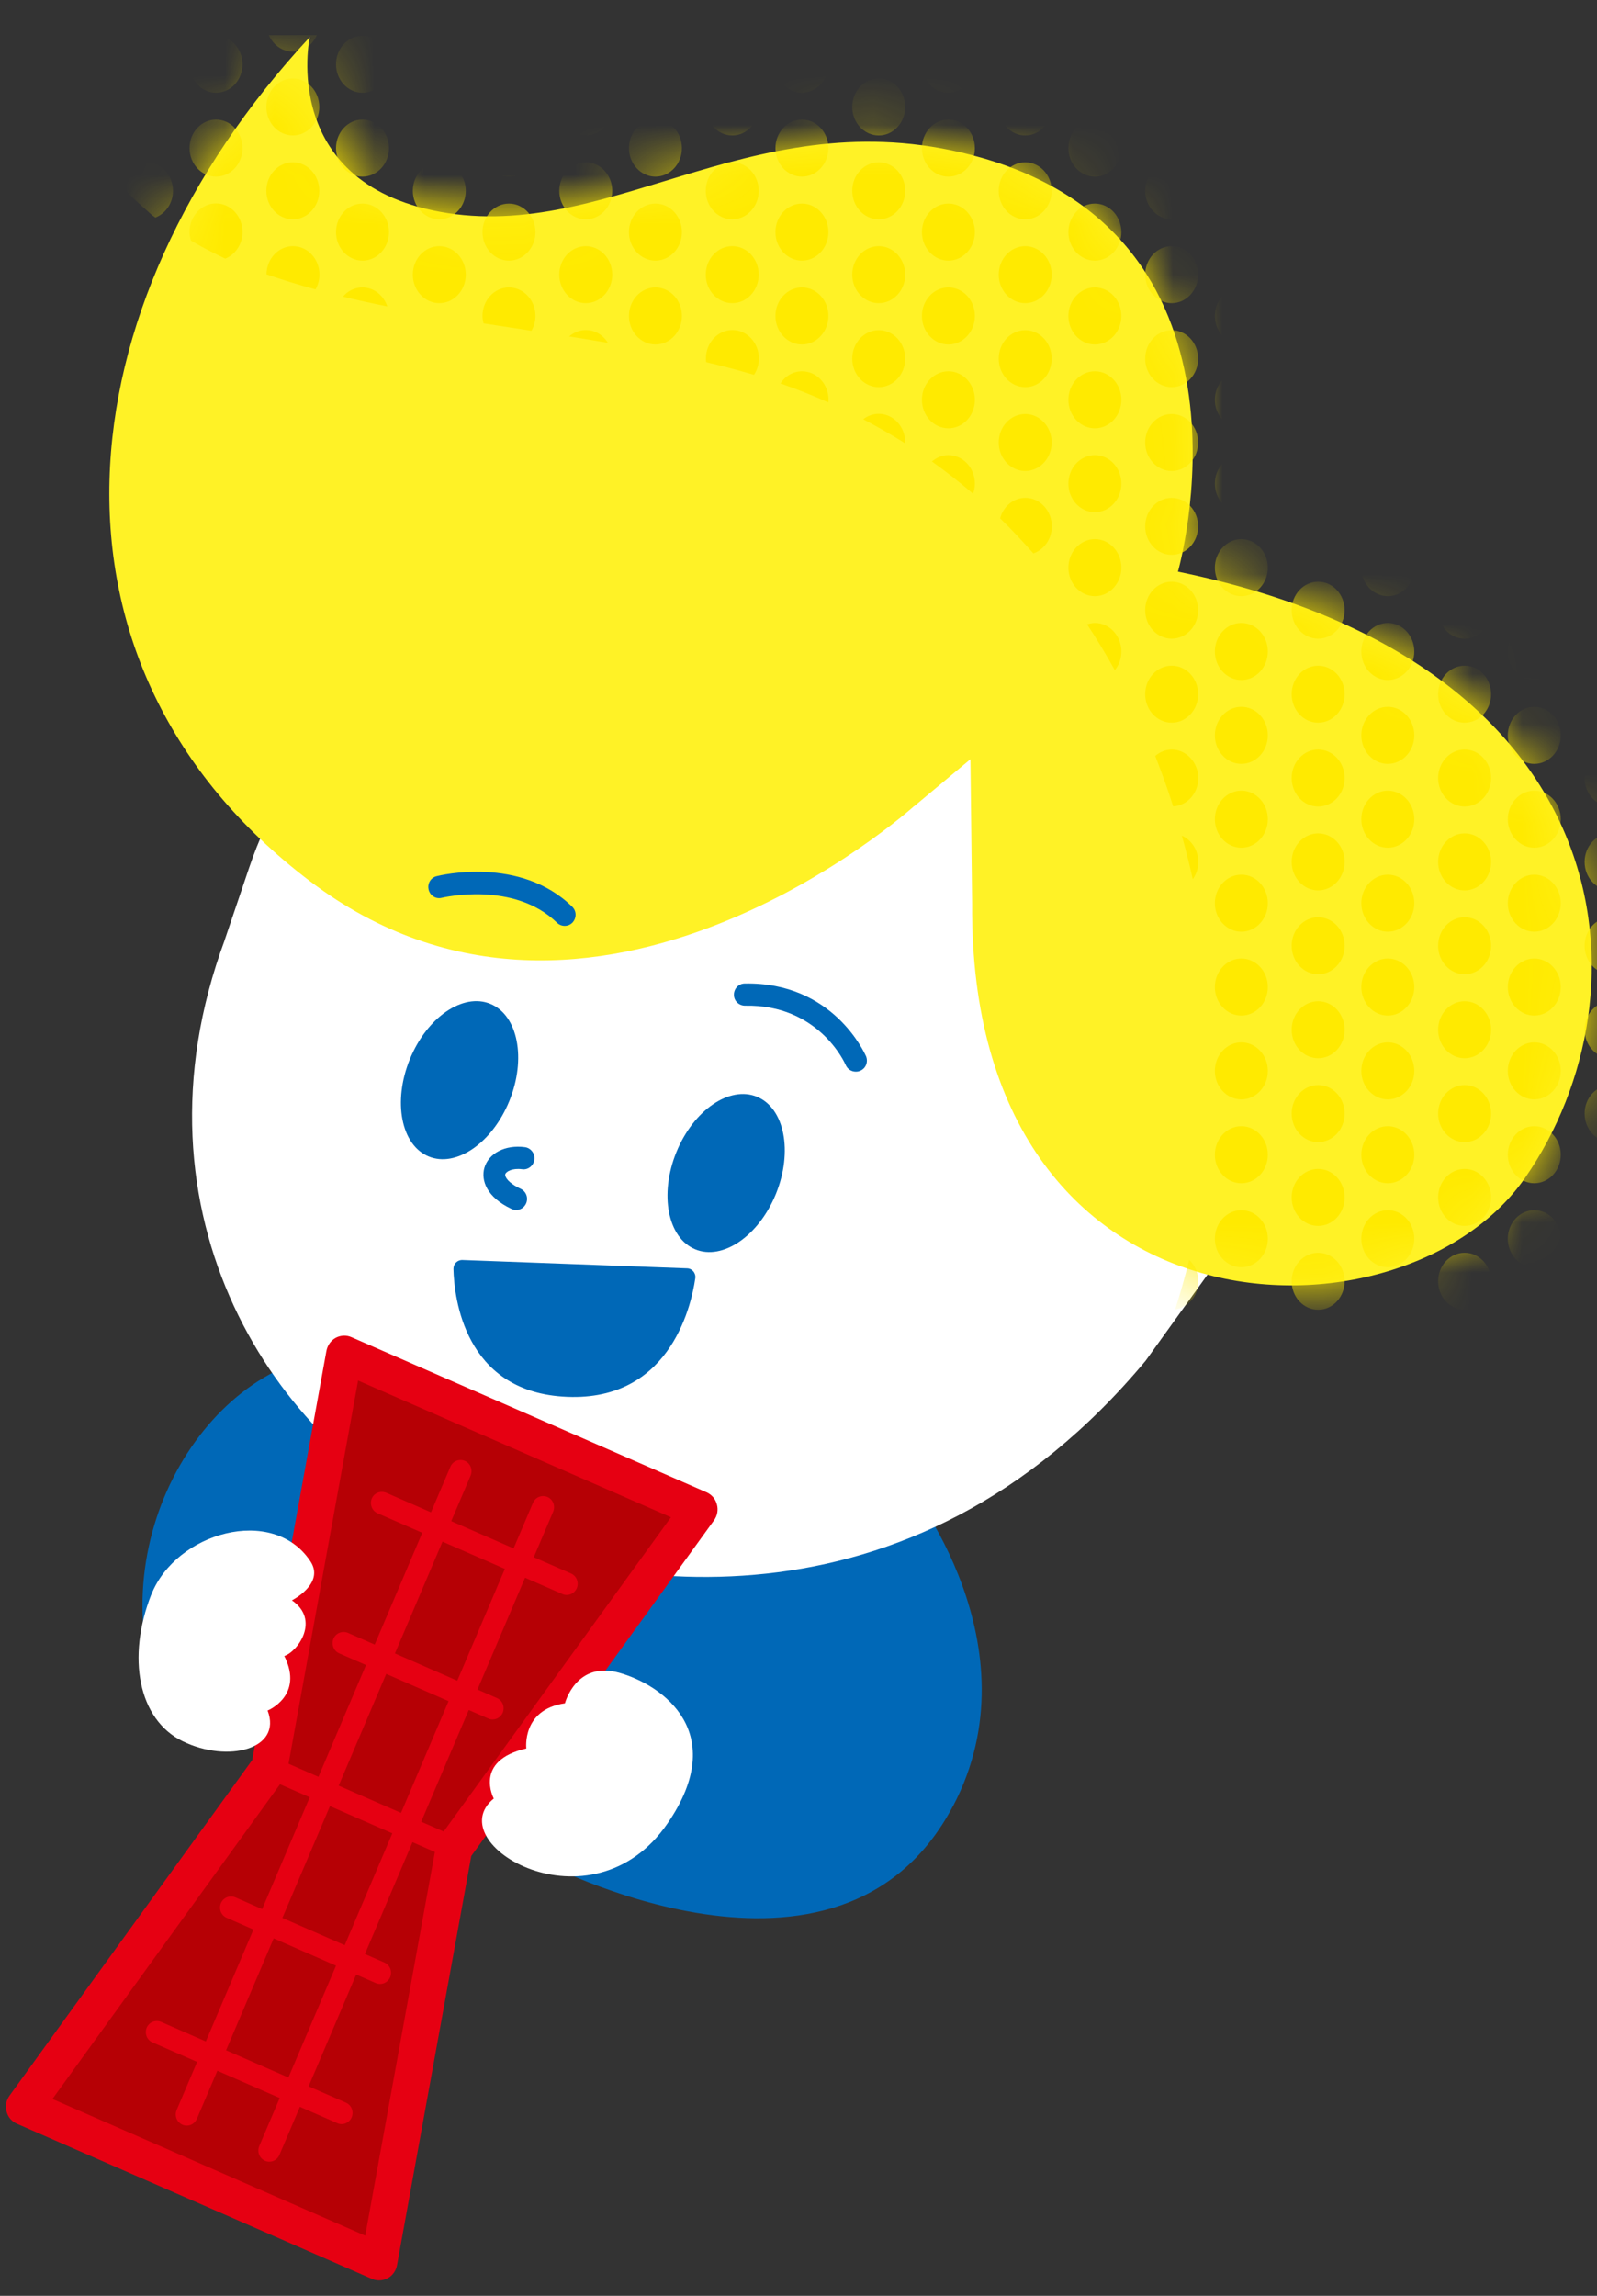 <svg width="32" height="46" viewBox="0 0 32 46" fill="none" xmlns="http://www.w3.org/2000/svg">
<rect x="0" y="0" width="32" height="46" fill="#333333" stroke="none"/>
<g clip-path="url(#clip0_89_11380)">
<path d="M2.936 33.112C2.936 33.112 5.383 32.373 5.395 32.287C5.401 32.253 7.745 27.185 7.745 27.185C4.959 26.54 2.357 29.804 2.936 33.109V33.112Z" fill="#0068B7"/>
<path d="M19.095 36.188C16.821 40.495 10.832 37.284 10.832 37.284L11.271 33.235L13.716 28.973L18.19 29.752C18.19 29.752 20.796 32.963 19.095 36.191V36.188Z" fill="#0068B7"/>
<path d="M4.505 18.829C2.454 24.369 5.563 28.964 8.915 30.474C12.091 31.904 18.235 32.929 22.957 27.262L24.535 25.067C26.306 20.83 24.313 15.944 20.107 14.212L15.755 12.417C11.427 10.636 6.508 12.902 4.993 17.383L4.505 18.826V18.829Z" fill="white"/>
<path d="M18.318 16.151C18.318 16.151 11.875 21.96 6.206 17.652C0.534 13.344 1.18 6.164 6.206 0.744C6.206 0.744 5.563 3.746 8.976 4.271C12.39 4.793 15.258 1.899 19.671 3.162C25.501 4.83 23.603 11.454 23.603 11.454C32.557 13.282 33.139 19.875 30.561 23.597C28.116 27.127 19.415 26.991 19.479 18.112L19.445 15.212L18.318 16.154V16.151Z" fill="#FFF226"/>
<mask id="mask0_89_11380" style="mask-type:luminance" maskUnits="userSpaceOnUse" x="2" y="0" width="30" height="26">
<path d="M18.318 16.151C18.318 16.151 11.875 21.96 6.206 17.652C0.534 13.344 1.18 6.164 6.206 0.744C6.206 0.744 5.563 3.746 8.976 4.271C12.39 4.793 15.258 1.899 19.671 3.162C25.501 4.83 23.603 11.454 23.603 11.454C32.557 13.282 33.139 19.875 30.561 23.597C28.116 27.127 19.415 26.991 19.479 18.112L19.445 15.212L18.318 16.154V16.151Z" fill="white"/>
</mask>
<g mask="url(#mask0_89_11380)">
<path d="M2.664 3.965C2.777 4.073 2.893 4.175 3.009 4.277C3.027 4.292 3.042 4.308 3.058 4.32C3.076 4.332 3.094 4.345 3.112 4.36C3.317 4.28 3.466 4.073 3.466 3.823C3.466 3.508 3.228 3.252 2.936 3.252C2.68 3.252 2.463 3.449 2.414 3.709C2.497 3.795 2.579 3.882 2.664 3.965Z" fill="#FFEA00"/>
<path d="M2.933 2.714C3.225 2.714 3.463 2.458 3.463 2.143C3.463 1.827 3.225 1.572 2.933 1.572C2.64 1.572 2.402 1.827 2.402 2.143C2.402 2.458 2.64 2.714 2.933 2.714Z" fill="#FFEA00"/>
<path d="M2.933 1.034C3.225 1.034 3.463 0.778 3.463 0.463C3.463 0.147 3.225 -0.108 2.933 -0.108C2.64 -0.108 2.402 0.147 2.402 0.463C2.402 0.778 2.64 1.034 2.933 1.034Z" fill="#FFEA00"/>
<path d="M4.024 4.935C4.179 5.018 4.338 5.098 4.499 5.176C4.502 5.176 4.508 5.179 4.514 5.182C4.715 5.101 4.859 4.894 4.859 4.647C4.859 4.332 4.621 4.076 4.328 4.076C4.036 4.076 3.798 4.332 3.798 4.647C3.798 4.706 3.81 4.765 3.826 4.82C3.893 4.861 3.96 4.898 4.027 4.935H4.024Z" fill="#FFEA00"/>
<path d="M4.328 3.539C4.621 3.539 4.859 3.283 4.859 2.967C4.859 2.652 4.621 2.396 4.328 2.396C4.036 2.396 3.798 2.652 3.798 2.967C3.798 3.283 4.036 3.539 4.328 3.539Z" fill="#FFEA00"/>
<path d="M4.328 1.859C4.621 1.859 4.859 1.603 4.859 1.287C4.859 0.972 4.621 0.716 4.328 0.716C4.036 0.716 3.798 0.972 3.798 1.287C3.798 1.603 4.036 1.859 4.328 1.859Z" fill="#FFEA00"/>
<path d="M6.322 5.799C6.37 5.713 6.401 5.611 6.401 5.503C6.401 5.188 6.163 4.932 5.871 4.932C5.578 4.932 5.343 5.185 5.34 5.497C5.666 5.608 5.993 5.71 6.325 5.799H6.322Z" fill="#FFEA00"/>
<path d="M5.868 4.394C6.16 4.394 6.398 4.138 6.398 3.823C6.398 3.507 6.16 3.252 5.868 3.252C5.575 3.252 5.337 3.507 5.337 3.823C5.337 4.138 5.575 4.394 5.868 4.394Z" fill="#FFEA00"/>
<path d="M5.868 2.714C6.16 2.714 6.398 2.458 6.398 2.143C6.398 1.827 6.16 1.572 5.868 1.572C5.575 1.572 5.337 1.827 5.337 2.143C5.337 2.458 5.575 2.714 5.868 2.714Z" fill="#FFEA00"/>
<path d="M5.868 1.034C6.16 1.034 6.398 0.778 6.398 0.463C6.398 0.147 6.16 -0.108 5.868 -0.108C5.575 -0.108 5.337 0.147 5.337 0.463C5.337 0.778 5.575 1.034 5.868 1.034Z" fill="#FFEA00"/>
<path d="M7.76 6.139C7.687 5.917 7.492 5.759 7.26 5.759C7.105 5.759 6.968 5.83 6.873 5.944C7.169 6.015 7.465 6.08 7.76 6.139Z" fill="#FFEA00"/>
<path d="M7.263 5.222C7.556 5.222 7.794 4.966 7.794 4.65C7.794 4.335 7.556 4.079 7.263 4.079C6.971 4.079 6.733 4.335 6.733 4.65C6.733 4.966 6.971 5.222 7.263 5.222Z" fill="#FFEA00"/>
<path d="M7.263 3.539C7.556 3.539 7.794 3.283 7.794 2.967C7.794 2.652 7.556 2.396 7.263 2.396C6.971 2.396 6.733 2.652 6.733 2.967C6.733 3.283 6.971 3.539 7.263 3.539Z" fill="#FFEA00"/>
<path d="M7.263 1.859C7.556 1.859 7.794 1.603 7.794 1.287C7.794 0.972 7.556 0.716 7.263 0.716C6.971 0.716 6.733 0.972 6.733 1.287C6.733 1.603 6.971 1.859 7.263 1.859Z" fill="#FFEA00"/>
<path d="M8.803 6.074C9.095 6.074 9.333 5.818 9.333 5.503C9.333 5.187 9.095 4.932 8.803 4.932C8.51 4.932 8.272 5.187 8.272 5.503C8.272 5.818 8.51 6.074 8.803 6.074Z" fill="#FFEA00"/>
<path d="M8.803 4.394C9.095 4.394 9.333 4.138 9.333 3.823C9.333 3.507 9.095 3.252 8.803 3.252C8.51 3.252 8.272 3.507 8.272 3.823C8.272 4.138 8.51 4.394 8.803 4.394Z" fill="#FFEA00"/>
<path d="M8.803 2.714C9.095 2.714 9.333 2.458 9.333 2.143C9.333 1.827 9.095 1.572 8.803 1.572C8.51 1.572 8.272 1.827 8.272 2.143C8.272 2.458 8.51 2.714 8.803 2.714Z" fill="#FFEA00"/>
<path d="M8.803 1.034C9.095 1.034 9.333 0.778 9.333 0.463C9.333 0.147 9.095 -0.108 8.803 -0.108C8.51 -0.108 8.272 0.147 8.272 0.463C8.272 0.778 8.51 1.034 8.803 1.034Z" fill="#FFEA00"/>
<path d="M10.649 6.627C10.698 6.54 10.729 6.439 10.729 6.33C10.729 6.015 10.491 5.759 10.198 5.759C9.906 5.759 9.668 6.015 9.668 6.33C9.668 6.383 9.677 6.429 9.689 6.479C10.009 6.528 10.333 6.578 10.653 6.627H10.649Z" fill="#FFEA00"/>
<path d="M10.198 5.222C10.491 5.222 10.729 4.966 10.729 4.65C10.729 4.335 10.491 4.079 10.198 4.079C9.906 4.079 9.668 4.335 9.668 4.65C9.668 4.966 9.906 5.222 10.198 5.222Z" fill="#FFEA00"/>
<path d="M10.198 3.539C10.491 3.539 10.729 3.283 10.729 2.967C10.729 2.652 10.491 2.396 10.198 2.396C9.906 2.396 9.668 2.652 9.668 2.967C9.668 3.283 9.906 3.539 10.198 3.539Z" fill="#FFEA00"/>
<path d="M10.198 1.859C10.491 1.859 10.729 1.603 10.729 1.287C10.729 0.972 10.491 0.716 10.198 0.716C9.906 0.716 9.668 0.972 9.668 1.287C9.668 1.603 9.906 1.859 10.198 1.859Z" fill="#FFEA00"/>
<path d="M12.18 6.868C12.085 6.713 11.924 6.612 11.738 6.612C11.61 6.612 11.497 6.661 11.405 6.741C11.665 6.781 11.924 6.825 12.18 6.868Z" fill="#FFEA00"/>
<path d="M11.738 6.074C12.03 6.074 12.268 5.818 12.268 5.503C12.268 5.187 12.03 4.932 11.738 4.932C11.445 4.932 11.207 5.187 11.207 5.503C11.207 5.818 11.445 6.074 11.738 6.074Z" fill="#FFEA00"/>
<path d="M11.738 4.394C12.03 4.394 12.268 4.138 12.268 3.823C12.268 3.507 12.03 3.252 11.738 3.252C11.445 3.252 11.207 3.507 11.207 3.823C11.207 4.138 11.445 4.394 11.738 4.394Z" fill="#FFEA00"/>
<path d="M11.738 2.714C12.03 2.714 12.268 2.458 12.268 2.143C12.268 1.827 12.03 1.572 11.738 1.572C11.445 1.572 11.207 1.827 11.207 2.143C11.207 2.458 11.445 2.714 11.738 2.714Z" fill="#FFEA00"/>
<path d="M13.133 6.902C13.426 6.902 13.664 6.646 13.664 6.33C13.664 6.015 13.426 5.759 13.133 5.759C12.841 5.759 12.603 6.015 12.603 6.33C12.603 6.646 12.841 6.902 13.133 6.902Z" fill="#FFEA00"/>
<path d="M13.133 5.222C13.426 5.222 13.664 4.966 13.664 4.65C13.664 4.335 13.426 4.079 13.133 4.079C12.841 4.079 12.603 4.335 12.603 4.65C12.603 4.966 12.841 5.222 13.133 5.222Z" fill="#FFEA00"/>
<path d="M13.133 3.539C13.426 3.539 13.664 3.283 13.664 2.967C13.664 2.652 13.426 2.396 13.133 2.396C12.841 2.396 12.603 2.652 12.603 2.967C12.603 3.283 12.841 3.539 13.133 3.539Z" fill="#FFEA00"/>
<path d="M13.133 1.859C13.426 1.859 13.664 1.603 13.664 1.287C13.664 0.972 13.426 0.716 13.133 0.716C12.841 0.716 12.603 0.972 12.603 1.287C12.603 1.603 12.841 1.859 13.133 1.859Z" fill="#FFEA00"/>
<path d="M14.554 7.356C14.74 7.405 14.926 7.455 15.108 7.51C15.169 7.418 15.206 7.306 15.206 7.183C15.206 6.868 14.968 6.612 14.676 6.612C14.383 6.612 14.145 6.868 14.145 7.183C14.145 7.208 14.148 7.232 14.151 7.257C14.286 7.288 14.42 7.322 14.557 7.356H14.554Z" fill="#FFEA00"/>
<path d="M14.673 6.074C14.966 6.074 15.203 5.818 15.203 5.503C15.203 5.187 14.966 4.932 14.673 4.932C14.38 4.932 14.142 5.187 14.142 5.503C14.142 5.818 14.38 6.074 14.673 6.074Z" fill="#FFEA00"/>
<path d="M14.673 4.394C14.966 4.394 15.203 4.138 15.203 3.823C15.203 3.507 14.966 3.252 14.673 3.252C14.38 3.252 14.142 3.507 14.142 3.823C14.142 4.138 14.38 4.394 14.673 4.394Z" fill="#FFEA00"/>
<path d="M14.673 2.714C14.966 2.714 15.203 2.458 15.203 2.143C15.203 1.827 14.966 1.572 14.673 1.572C14.38 1.572 14.142 1.827 14.142 2.143C14.142 2.458 14.38 2.714 14.673 2.714Z" fill="#FFEA00"/>
<path d="M16.596 8.06C16.596 8.044 16.602 8.026 16.602 8.01C16.602 7.695 16.364 7.439 16.072 7.439C15.892 7.439 15.733 7.535 15.639 7.683C15.968 7.797 16.288 7.924 16.599 8.063L16.596 8.06Z" fill="#FFEA00"/>
<path d="M16.069 6.902C16.361 6.902 16.599 6.646 16.599 6.33C16.599 6.015 16.361 5.759 16.069 5.759C15.776 5.759 15.538 6.015 15.538 6.33C15.538 6.646 15.776 6.902 16.069 6.902Z" fill="#FFEA00"/>
<path d="M16.069 5.222C16.361 5.222 16.599 4.966 16.599 4.65C16.599 4.335 16.361 4.079 16.069 4.079C15.776 4.079 15.538 4.335 15.538 4.65C15.538 4.966 15.776 5.222 16.069 5.222Z" fill="#FFEA00"/>
<path d="M16.069 3.539C16.361 3.539 16.599 3.283 16.599 2.967C16.599 2.652 16.361 2.396 16.069 2.396C15.776 2.396 15.538 2.652 15.538 2.967C15.538 3.283 15.776 3.539 16.069 3.539Z" fill="#FFEA00"/>
<path d="M16.069 1.859C16.361 1.859 16.599 1.603 16.599 1.287C16.599 0.972 16.361 0.716 16.069 0.716C15.776 0.716 15.538 0.972 15.538 1.287C15.538 1.603 15.776 1.859 16.069 1.859Z" fill="#FFEA00"/>
<path d="M18.138 8.884C18.138 8.884 18.138 8.872 18.138 8.863C18.138 8.548 17.9 8.291 17.608 8.291C17.492 8.291 17.385 8.332 17.297 8.4C17.583 8.551 17.864 8.711 18.135 8.881L18.138 8.884Z" fill="#FFEA00"/>
<path d="M17.608 7.757C17.901 7.757 18.138 7.501 18.138 7.186C18.138 6.87 17.901 6.615 17.608 6.615C17.315 6.615 17.077 6.87 17.077 7.186C17.077 7.501 17.315 7.757 17.608 7.757Z" fill="#FFEA00"/>
<path d="M17.608 6.074C17.901 6.074 18.138 5.818 18.138 5.503C18.138 5.187 17.901 4.932 17.608 4.932C17.315 4.932 17.077 5.187 17.077 5.503C17.077 5.818 17.315 6.074 17.608 6.074Z" fill="#FFEA00"/>
<path d="M17.608 4.394C17.901 4.394 18.138 4.138 18.138 3.823C18.138 3.507 17.901 3.252 17.608 3.252C17.315 3.252 17.077 3.507 17.077 3.823C17.077 4.138 17.315 4.394 17.608 4.394Z" fill="#FFEA00"/>
<path d="M17.608 2.714C17.901 2.714 18.138 2.458 18.138 2.143C18.138 1.827 17.901 1.572 17.608 1.572C17.315 1.572 17.077 1.827 17.077 2.143C17.077 2.458 17.315 2.714 17.608 2.714Z" fill="#FFEA00"/>
<path d="M19.497 9.894C19.519 9.833 19.534 9.765 19.534 9.69C19.534 9.375 19.296 9.119 19.003 9.119C18.878 9.119 18.766 9.169 18.674 9.246C18.958 9.45 19.232 9.663 19.5 9.894H19.497Z" fill="#FFEA00"/>
<path d="M19.004 8.582C19.296 8.582 19.534 8.326 19.534 8.01C19.534 7.695 19.296 7.439 19.004 7.439C18.711 7.439 18.473 7.695 18.473 8.01C18.473 8.326 18.711 8.582 19.004 8.582Z" fill="#FFEA00"/>
<path d="M19.004 6.902C19.296 6.902 19.534 6.646 19.534 6.33C19.534 6.015 19.296 5.759 19.004 5.759C18.711 5.759 18.473 6.015 18.473 6.33C18.473 6.646 18.711 6.902 19.004 6.902Z" fill="#FFEA00"/>
<path d="M19.004 5.222C19.296 5.222 19.534 4.966 19.534 4.65C19.534 4.335 19.296 4.079 19.004 4.079C18.711 4.079 18.473 4.335 18.473 4.65C18.473 4.966 18.711 5.222 19.004 5.222Z" fill="#FFEA00"/>
<path d="M19.004 3.539C19.296 3.539 19.534 3.283 19.534 2.967C19.534 2.652 19.296 2.396 19.004 2.396C18.711 2.396 18.473 2.652 18.473 2.967C18.473 3.283 18.711 3.539 19.004 3.539Z" fill="#FFEA00"/>
<path d="M19.004 1.859C19.296 1.859 19.534 1.603 19.534 1.287C19.534 0.972 19.296 0.716 19.004 0.716C18.711 0.716 18.473 0.972 18.473 1.287C18.473 1.603 18.711 1.859 19.004 1.859Z" fill="#FFEA00"/>
<path d="M20.704 11.089C20.918 11.015 21.076 10.802 21.076 10.546C21.076 10.231 20.838 9.975 20.546 9.975C20.305 9.975 20.104 10.148 20.04 10.385C20.268 10.608 20.491 10.845 20.707 11.089H20.704Z" fill="#FFEA00"/>
<path d="M20.543 9.437C20.835 9.437 21.073 9.181 21.073 8.866C21.073 8.55 20.835 8.295 20.543 8.295C20.25 8.295 20.012 8.55 20.012 8.866C20.012 9.181 20.25 9.437 20.543 9.437Z" fill="#FFEA00"/>
<path d="M20.543 7.757C20.835 7.757 21.073 7.501 21.073 7.186C21.073 6.87 20.835 6.615 20.543 6.615C20.25 6.615 20.012 6.87 20.012 7.186C20.012 7.501 20.25 7.757 20.543 7.757Z" fill="#FFEA00"/>
<path d="M20.543 6.074C20.835 6.074 21.073 5.818 21.073 5.503C21.073 5.187 20.835 4.932 20.543 4.932C20.25 4.932 20.012 5.187 20.012 5.503C20.012 5.818 20.25 6.074 20.543 6.074Z" fill="#FFEA00"/>
<path d="M20.543 4.394C20.835 4.394 21.073 4.138 21.073 3.823C21.073 3.507 20.835 3.252 20.543 3.252C20.25 3.252 20.012 3.507 20.012 3.823C20.012 4.138 20.25 4.394 20.543 4.394Z" fill="#FFEA00"/>
<path d="M20.543 2.714C20.835 2.714 21.073 2.458 21.073 2.143C21.073 1.827 20.835 1.572 20.543 1.572C20.25 1.572 20.012 1.827 20.012 2.143C20.012 2.458 20.25 2.714 20.543 2.714Z" fill="#FFEA00"/>
<path d="M22.338 13.427C22.42 13.329 22.469 13.199 22.469 13.053C22.469 12.739 22.231 12.482 21.939 12.482C21.884 12.482 21.835 12.495 21.783 12.51C21.978 12.806 22.164 13.112 22.338 13.427Z" fill="#FFEA00"/>
<path d="M21.939 11.945C22.231 11.945 22.469 11.689 22.469 11.374C22.469 11.058 22.231 10.802 21.939 10.802C21.646 10.802 21.408 11.058 21.408 11.374C21.408 11.689 21.646 11.945 21.939 11.945Z" fill="#FFEA00"/>
<path d="M21.939 10.262C22.231 10.262 22.469 10.006 22.469 9.69C22.469 9.375 22.231 9.119 21.939 9.119C21.646 9.119 21.408 9.375 21.408 9.69C21.408 10.006 21.646 10.262 21.939 10.262Z" fill="#FFEA00"/>
<path d="M21.939 8.582C22.231 8.582 22.469 8.326 22.469 8.01C22.469 7.695 22.231 7.439 21.939 7.439C21.646 7.439 21.408 7.695 21.408 8.01C21.408 8.326 21.646 8.582 21.939 8.582Z" fill="#FFEA00"/>
<path d="M21.939 6.902C22.231 6.902 22.469 6.646 22.469 6.33C22.469 6.015 22.231 5.759 21.939 5.759C21.646 5.759 21.408 6.015 21.408 6.33C21.408 6.646 21.646 6.902 21.939 6.902Z" fill="#FFEA00"/>
<path d="M21.939 5.222C22.231 5.222 22.469 4.966 22.469 4.65C22.469 4.335 22.231 4.079 21.939 4.079C21.646 4.079 21.408 4.335 21.408 4.65C21.408 4.966 21.646 5.222 21.939 5.222Z" fill="#FFEA00"/>
<path d="M21.939 3.539C22.231 3.539 22.469 3.283 22.469 2.967C22.469 2.652 22.231 2.396 21.939 2.396C21.646 2.396 21.408 2.652 21.408 2.967C21.408 3.283 21.646 3.539 21.939 3.539Z" fill="#FFEA00"/>
<path d="M21.939 1.859C22.231 1.859 22.469 1.603 22.469 1.287C22.469 0.972 22.231 0.716 21.939 0.716C21.646 0.716 21.408 0.972 21.408 1.287C21.408 1.603 21.646 1.859 21.939 1.859Z" fill="#FFEA00"/>
<path d="M23.828 25.246C23.746 25.579 23.651 25.91 23.548 26.237C23.807 26.2 24.011 25.962 24.011 25.672C24.011 25.502 23.941 25.351 23.831 25.246H23.828Z" fill="#FFEA00"/>
<path d="M23.901 17.615C23.968 17.519 24.011 17.402 24.011 17.272C24.011 17.034 23.874 16.83 23.682 16.744C23.761 17.031 23.837 17.325 23.901 17.618V17.615Z" fill="#FFEA00"/>
<path d="M23.508 16.157C23.788 16.142 24.011 15.895 24.011 15.589C24.011 15.283 23.773 15.018 23.481 15.018C23.356 15.018 23.24 15.067 23.148 15.147C23.279 15.481 23.401 15.818 23.508 16.16V16.157Z" fill="#FFEA00"/>
<path d="M23.478 14.48C23.77 14.48 24.008 14.225 24.008 13.909C24.008 13.593 23.77 13.338 23.478 13.338C23.185 13.338 22.947 13.593 22.947 13.909C22.947 14.225 23.185 14.48 23.478 14.48Z" fill="#FFEA00"/>
<path d="M23.478 12.797C23.77 12.797 24.008 12.541 24.008 12.226C24.008 11.91 23.77 11.655 23.478 11.655C23.185 11.655 22.947 11.91 22.947 12.226C22.947 12.541 23.185 12.797 23.478 12.797Z" fill="#FFEA00"/>
<path d="M23.478 11.117C23.77 11.117 24.008 10.861 24.008 10.546C24.008 10.23 23.77 9.975 23.478 9.975C23.185 9.975 22.947 10.23 22.947 10.546C22.947 10.861 23.185 11.117 23.478 11.117Z" fill="#FFEA00"/>
<path d="M23.478 9.437C23.77 9.437 24.008 9.181 24.008 8.866C24.008 8.55 23.77 8.295 23.478 8.295C23.185 8.295 22.947 8.55 22.947 8.866C22.947 9.181 23.185 9.437 23.478 9.437Z" fill="#FFEA00"/>
<path d="M23.478 7.757C23.77 7.757 24.008 7.501 24.008 7.186C24.008 6.87 23.77 6.615 23.478 6.615C23.185 6.615 22.947 6.87 22.947 7.186C22.947 7.501 23.185 7.757 23.478 7.757Z" fill="#FFEA00"/>
<path d="M23.478 6.074C23.77 6.074 24.008 5.818 24.008 5.503C24.008 5.187 23.77 4.932 23.478 4.932C23.185 4.932 22.947 5.187 22.947 5.503C22.947 5.818 23.185 6.074 23.478 6.074Z" fill="#FFEA00"/>
<path d="M23.478 4.394C23.77 4.394 24.008 4.138 24.008 3.823C24.008 3.507 23.77 3.252 23.478 3.252C23.185 3.252 22.947 3.507 22.947 3.823C22.947 4.138 23.185 4.394 23.478 4.394Z" fill="#FFEA00"/>
<path d="M23.478 2.714C23.77 2.714 24.008 2.458 24.008 2.143C24.008 1.827 23.77 1.572 23.478 1.572C23.185 1.572 22.947 1.827 22.947 2.143C22.947 2.458 23.185 2.714 23.478 2.714Z" fill="#FFEA00"/>
<path d="M24.874 25.391C25.166 25.391 25.404 25.135 25.404 24.82C25.404 24.504 25.166 24.248 24.874 24.248C24.581 24.248 24.343 24.504 24.343 24.82C24.343 25.135 24.581 25.391 24.874 25.391Z" fill="#FFEA00"/>
<path d="M24.874 23.708C25.166 23.708 25.404 23.452 25.404 23.137C25.404 22.821 25.166 22.565 24.874 22.565C24.581 22.565 24.343 22.821 24.343 23.137C24.343 23.452 24.581 23.708 24.874 23.708Z" fill="#FFEA00"/>
<path d="M24.874 22.028C25.166 22.028 25.404 21.772 25.404 21.457C25.404 21.141 25.166 20.885 24.874 20.885C24.581 20.885 24.343 21.141 24.343 21.457C24.343 21.772 24.581 22.028 24.874 22.028Z" fill="#FFEA00"/>
<path d="M24.874 20.348C25.166 20.348 25.404 20.092 25.404 19.777C25.404 19.461 25.166 19.205 24.874 19.205C24.581 19.205 24.343 19.461 24.343 19.777C24.343 20.092 24.581 20.348 24.874 20.348Z" fill="#FFEA00"/>
<path d="M24.874 18.668C25.166 18.668 25.404 18.412 25.404 18.097C25.404 17.781 25.166 17.525 24.874 17.525C24.581 17.525 24.343 17.781 24.343 18.097C24.343 18.412 24.581 18.668 24.874 18.668Z" fill="#FFEA00"/>
<path d="M24.874 16.985C25.166 16.985 25.404 16.729 25.404 16.414C25.404 16.098 25.166 15.842 24.874 15.842C24.581 15.842 24.343 16.098 24.343 16.414C24.343 16.729 24.581 16.985 24.874 16.985Z" fill="#FFEA00"/>
<path d="M24.874 15.305C25.166 15.305 25.404 15.049 25.404 14.734C25.404 14.418 25.166 14.162 24.874 14.162C24.581 14.162 24.343 14.418 24.343 14.734C24.343 15.049 24.581 15.305 24.874 15.305Z" fill="#FFEA00"/>
<path d="M24.874 13.625C25.166 13.625 25.404 13.369 25.404 13.053C25.404 12.738 25.166 12.482 24.874 12.482C24.581 12.482 24.343 12.738 24.343 13.053C24.343 13.369 24.581 13.625 24.874 13.625Z" fill="#FFEA00"/>
<path d="M24.874 11.945C25.166 11.945 25.404 11.689 25.404 11.374C25.404 11.058 25.166 10.802 24.874 10.802C24.581 10.802 24.343 11.058 24.343 11.374C24.343 11.689 24.581 11.945 24.874 11.945Z" fill="#FFEA00"/>
<path d="M24.874 10.262C25.166 10.262 25.404 10.006 25.404 9.69C25.404 9.375 25.166 9.119 24.874 9.119C24.581 9.119 24.343 9.375 24.343 9.69C24.343 10.006 24.581 10.262 24.874 10.262Z" fill="#FFEA00"/>
<path d="M24.874 8.582C25.166 8.582 25.404 8.326 25.404 8.01C25.404 7.695 25.166 7.439 24.874 7.439C24.581 7.439 24.343 7.695 24.343 8.01C24.343 8.326 24.581 8.582 24.874 8.582Z" fill="#FFEA00"/>
<path d="M24.874 6.902C25.166 6.902 25.404 6.646 25.404 6.33C25.404 6.015 25.166 5.759 24.874 5.759C24.581 5.759 24.343 6.015 24.343 6.33C24.343 6.646 24.581 6.902 24.874 6.902Z" fill="#FFEA00"/>
<path d="M24.874 5.222C25.166 5.222 25.404 4.966 25.404 4.65C25.404 4.335 25.166 4.079 24.874 4.079C24.581 4.079 24.343 4.335 24.343 4.65C24.343 4.966 24.581 5.222 24.874 5.222Z" fill="#FFEA00"/>
<path d="M24.874 3.539C25.166 3.539 25.404 3.283 25.404 2.967C25.404 2.652 25.166 2.396 24.874 2.396C24.581 2.396 24.343 2.652 24.343 2.967C24.343 3.283 24.581 3.539 24.874 3.539Z" fill="#FFEA00"/>
<path d="M24.874 1.859C25.166 1.859 25.404 1.603 25.404 1.287C25.404 0.972 25.166 0.716 24.874 0.716C24.581 0.716 24.343 0.972 24.343 1.287C24.343 1.603 24.581 1.859 24.874 1.859Z" fill="#FFEA00"/>
<path d="M26.413 26.243C26.706 26.243 26.943 25.988 26.943 25.672C26.943 25.357 26.706 25.101 26.413 25.101C26.12 25.101 25.882 25.357 25.882 25.672C25.882 25.988 26.12 26.243 26.413 26.243Z" fill="#FFEA00"/>
<path d="M26.413 24.563C26.706 24.563 26.943 24.308 26.943 23.992C26.943 23.677 26.706 23.421 26.413 23.421C26.12 23.421 25.882 23.677 25.882 23.992C25.882 24.308 26.12 24.563 26.413 24.563Z" fill="#FFEA00"/>
<path d="M26.413 22.883C26.706 22.883 26.943 22.628 26.943 22.312C26.943 21.997 26.706 21.741 26.413 21.741C26.12 21.741 25.882 21.997 25.882 22.312C25.882 22.628 26.12 22.883 26.413 22.883Z" fill="#FFEA00"/>
<path d="M26.413 21.203C26.706 21.203 26.943 20.948 26.943 20.632C26.943 20.317 26.706 20.061 26.413 20.061C26.12 20.061 25.882 20.317 25.882 20.632C25.882 20.948 26.12 21.203 26.413 21.203Z" fill="#FFEA00"/>
<path d="M26.413 19.52C26.706 19.52 26.943 19.265 26.943 18.949C26.943 18.633 26.706 18.378 26.413 18.378C26.12 18.378 25.882 18.633 25.882 18.949C25.882 19.265 26.12 19.52 26.413 19.52Z" fill="#FFEA00"/>
<path d="M26.413 17.84C26.706 17.84 26.943 17.584 26.943 17.269C26.943 16.953 26.706 16.698 26.413 16.698C26.12 16.698 25.882 16.953 25.882 17.269C25.882 17.584 26.12 17.84 26.413 17.84Z" fill="#FFEA00"/>
<path d="M26.413 16.16C26.706 16.16 26.943 15.905 26.943 15.589C26.943 15.274 26.706 15.018 26.413 15.018C26.12 15.018 25.882 15.274 25.882 15.589C25.882 15.905 26.12 16.16 26.413 16.16Z" fill="#FFEA00"/>
<path d="M26.413 14.48C26.706 14.48 26.943 14.225 26.943 13.909C26.943 13.593 26.706 13.338 26.413 13.338C26.12 13.338 25.882 13.593 25.882 13.909C25.882 14.225 26.12 14.48 26.413 14.48Z" fill="#FFEA00"/>
<path d="M26.413 12.797C26.706 12.797 26.943 12.541 26.943 12.226C26.943 11.91 26.706 11.655 26.413 11.655C26.12 11.655 25.882 11.91 25.882 12.226C25.882 12.541 26.12 12.797 26.413 12.797Z" fill="#FFEA00"/>
<path d="M27.809 25.391C28.101 25.391 28.339 25.135 28.339 24.82C28.339 24.504 28.101 24.248 27.809 24.248C27.516 24.248 27.278 24.504 27.278 24.82C27.278 25.135 27.516 25.391 27.809 25.391Z" fill="#FFEA00"/>
<path d="M27.809 23.708C28.101 23.708 28.339 23.452 28.339 23.137C28.339 22.821 28.101 22.565 27.809 22.565C27.516 22.565 27.278 22.821 27.278 23.137C27.278 23.452 27.516 23.708 27.809 23.708Z" fill="#FFEA00"/>
<path d="M27.809 22.028C28.101 22.028 28.339 21.772 28.339 21.457C28.339 21.141 28.101 20.885 27.809 20.885C27.516 20.885 27.278 21.141 27.278 21.457C27.278 21.772 27.516 22.028 27.809 22.028Z" fill="#FFEA00"/>
<path d="M27.809 20.348C28.101 20.348 28.339 20.092 28.339 19.777C28.339 19.461 28.101 19.205 27.809 19.205C27.516 19.205 27.278 19.461 27.278 19.777C27.278 20.092 27.516 20.348 27.809 20.348Z" fill="#FFEA00"/>
<path d="M27.809 18.668C28.101 18.668 28.339 18.412 28.339 18.097C28.339 17.781 28.101 17.525 27.809 17.525C27.516 17.525 27.278 17.781 27.278 18.097C27.278 18.412 27.516 18.668 27.809 18.668Z" fill="#FFEA00"/>
<path d="M27.809 16.985C28.101 16.985 28.339 16.729 28.339 16.414C28.339 16.098 28.101 15.842 27.809 15.842C27.516 15.842 27.278 16.098 27.278 16.414C27.278 16.729 27.516 16.985 27.809 16.985Z" fill="#FFEA00"/>
<path d="M27.809 15.305C28.101 15.305 28.339 15.049 28.339 14.734C28.339 14.418 28.101 14.162 27.809 14.162C27.516 14.162 27.278 14.418 27.278 14.734C27.278 15.049 27.516 15.305 27.809 15.305Z" fill="#FFEA00"/>
<path d="M27.809 13.625C28.101 13.625 28.339 13.369 28.339 13.053C28.339 12.738 28.101 12.482 27.809 12.482C27.516 12.482 27.278 12.738 27.278 13.053C27.278 13.369 27.516 13.625 27.809 13.625Z" fill="#FFEA00"/>
<path d="M27.809 11.945C28.101 11.945 28.339 11.689 28.339 11.374C28.339 11.058 28.101 10.802 27.809 10.802C27.516 10.802 27.278 11.058 27.278 11.374C27.278 11.689 27.516 11.945 27.809 11.945Z" fill="#FFEA00"/>
<path d="M29.348 26.243C29.641 26.243 29.878 25.988 29.878 25.672C29.878 25.357 29.641 25.101 29.348 25.101C29.055 25.101 28.817 25.357 28.817 25.672C28.817 25.988 29.055 26.243 29.348 26.243Z" fill="#FFEA00"/>
<path d="M29.348 24.563C29.641 24.563 29.878 24.308 29.878 23.992C29.878 23.677 29.641 23.421 29.348 23.421C29.055 23.421 28.817 23.677 28.817 23.992C28.817 24.308 29.055 24.563 29.348 24.563Z" fill="#FFEA00"/>
<path d="M29.348 22.883C29.641 22.883 29.878 22.628 29.878 22.312C29.878 21.997 29.641 21.741 29.348 21.741C29.055 21.741 28.817 21.997 28.817 22.312C28.817 22.628 29.055 22.883 29.348 22.883Z" fill="#FFEA00"/>
<path d="M29.348 21.203C29.641 21.203 29.878 20.948 29.878 20.632C29.878 20.317 29.641 20.061 29.348 20.061C29.055 20.061 28.817 20.317 28.817 20.632C28.817 20.948 29.055 21.203 29.348 21.203Z" fill="#FFEA00"/>
<path d="M29.348 19.52C29.641 19.52 29.878 19.265 29.878 18.949C29.878 18.633 29.641 18.378 29.348 18.378C29.055 18.378 28.817 18.633 28.817 18.949C28.817 19.265 29.055 19.52 29.348 19.52Z" fill="#FFEA00"/>
<path d="M29.348 17.84C29.641 17.84 29.878 17.584 29.878 17.269C29.878 16.953 29.641 16.698 29.348 16.698C29.055 16.698 28.817 16.953 28.817 17.269C28.817 17.584 29.055 17.84 29.348 17.84Z" fill="#FFEA00"/>
<path d="M29.348 16.16C29.641 16.16 29.878 15.905 29.878 15.589C29.878 15.274 29.641 15.018 29.348 15.018C29.055 15.018 28.817 15.274 28.817 15.589C28.817 15.905 29.055 16.16 29.348 16.16Z" fill="#FFEA00"/>
<path d="M29.348 14.48C29.641 14.48 29.878 14.225 29.878 13.909C29.878 13.593 29.641 13.338 29.348 13.338C29.055 13.338 28.817 13.593 28.817 13.909C28.817 14.225 29.055 14.48 29.348 14.48Z" fill="#FFEA00"/>
<path d="M29.348 12.797C29.641 12.797 29.878 12.541 29.878 12.226C29.878 11.91 29.641 11.655 29.348 11.655C29.055 11.655 28.817 11.91 28.817 12.226C28.817 12.541 29.055 12.797 29.348 12.797Z" fill="#FFEA00"/>
<path d="M30.744 25.391C31.036 25.391 31.274 25.135 31.274 24.82C31.274 24.504 31.036 24.248 30.744 24.248C30.451 24.248 30.213 24.504 30.213 24.82C30.213 25.135 30.451 25.391 30.744 25.391Z" fill="#FFEA00"/>
<path d="M30.744 23.708C31.036 23.708 31.274 23.452 31.274 23.137C31.274 22.821 31.036 22.565 30.744 22.565C30.451 22.565 30.213 22.821 30.213 23.137C30.213 23.452 30.451 23.708 30.744 23.708Z" fill="#FFEA00"/>
<path d="M30.744 22.028C31.036 22.028 31.274 21.772 31.274 21.457C31.274 21.141 31.036 20.885 30.744 20.885C30.451 20.885 30.213 21.141 30.213 21.457C30.213 21.772 30.451 22.028 30.744 22.028Z" fill="#FFEA00"/>
<path d="M30.744 20.348C31.036 20.348 31.274 20.092 31.274 19.777C31.274 19.461 31.036 19.205 30.744 19.205C30.451 19.205 30.213 19.461 30.213 19.777C30.213 20.092 30.451 20.348 30.744 20.348Z" fill="#FFEA00"/>
<path d="M30.744 18.668C31.036 18.668 31.274 18.412 31.274 18.097C31.274 17.781 31.036 17.525 30.744 17.525C30.451 17.525 30.213 17.781 30.213 18.097C30.213 18.412 30.451 18.668 30.744 18.668Z" fill="#FFEA00"/>
<path d="M30.744 16.985C31.036 16.985 31.274 16.729 31.274 16.414C31.274 16.098 31.036 15.842 30.744 15.842C30.451 15.842 30.213 16.098 30.213 16.414C30.213 16.729 30.451 16.985 30.744 16.985Z" fill="#FFEA00"/>
<path d="M30.744 15.305C31.036 15.305 31.274 15.049 31.274 14.734C31.274 14.418 31.036 14.162 30.744 14.162C30.451 14.162 30.213 14.418 30.213 14.734C30.213 15.049 30.451 15.305 30.744 15.305Z" fill="#FFEA00"/>
<path d="M30.744 13.625C31.036 13.625 31.274 13.369 31.274 13.053C31.274 12.738 31.036 12.482 30.744 12.482C30.451 12.482 30.213 12.738 30.213 13.053C30.213 13.369 30.451 13.625 30.744 13.625Z" fill="#FFEA00"/>
<path d="M30.744 11.945C31.036 11.945 31.274 11.689 31.274 11.374C31.274 11.058 31.036 10.802 30.744 10.802C30.451 10.802 30.213 11.058 30.213 11.374C30.213 11.689 30.451 11.945 30.744 11.945Z" fill="#FFEA00"/>
<path d="M32.283 26.243C32.576 26.243 32.813 25.988 32.813 25.672C32.813 25.357 32.576 25.101 32.283 25.101C31.99 25.101 31.752 25.357 31.752 25.672C31.752 25.988 31.99 26.243 32.283 26.243Z" fill="#FFEA00"/>
<path d="M32.283 24.563C32.576 24.563 32.813 24.308 32.813 23.992C32.813 23.677 32.576 23.421 32.283 23.421C31.99 23.421 31.752 23.677 31.752 23.992C31.752 24.308 31.99 24.563 32.283 24.563Z" fill="#FFEA00"/>
<path d="M32.283 22.883C32.576 22.883 32.813 22.628 32.813 22.312C32.813 21.997 32.576 21.741 32.283 21.741C31.99 21.741 31.752 21.997 31.752 22.312C31.752 22.628 31.99 22.883 32.283 22.883Z" fill="#FFEA00"/>
<path d="M32.283 21.203C32.576 21.203 32.813 20.948 32.813 20.632C32.813 20.317 32.576 20.061 32.283 20.061C31.99 20.061 31.752 20.317 31.752 20.632C31.752 20.948 31.99 21.203 32.283 21.203Z" fill="#FFEA00"/>
<path d="M32.283 19.52C32.576 19.52 32.813 19.265 32.813 18.949C32.813 18.633 32.576 18.378 32.283 18.378C31.99 18.378 31.752 18.633 31.752 18.949C31.752 19.265 31.99 19.52 32.283 19.52Z" fill="#FFEA00"/>
<path d="M32.283 17.84C32.576 17.84 32.813 17.584 32.813 17.269C32.813 16.953 32.576 16.698 32.283 16.698C31.99 16.698 31.752 16.953 31.752 17.269C31.752 17.584 31.99 17.84 32.283 17.84Z" fill="#FFEA00"/>
<path d="M32.283 16.16C32.576 16.16 32.813 15.905 32.813 15.589C32.813 15.274 32.576 15.018 32.283 15.018C31.99 15.018 31.752 15.274 31.752 15.589C31.752 15.905 31.99 16.16 32.283 16.16Z" fill="#FFEA00"/>
<path d="M32.283 14.48C32.576 14.48 32.813 14.225 32.813 13.909C32.813 13.593 32.576 13.338 32.283 13.338C31.99 13.338 31.752 13.593 31.752 13.909C31.752 14.225 31.99 14.48 32.283 14.48Z" fill="#FFEA00"/>
<path d="M32.283 12.797C32.576 12.797 32.813 12.541 32.813 12.226C32.813 11.91 32.576 11.655 32.283 11.655C31.99 11.655 31.752 11.91 31.752 12.226C31.752 12.541 31.99 12.797 32.283 12.797Z" fill="#FFEA00"/>
</g>
<path d="M10.206 22.059C10.549 21.215 10.38 20.345 9.829 20.115C9.278 19.885 8.553 20.383 8.211 21.226C7.868 22.07 8.036 22.94 8.587 23.17C9.138 23.4 9.863 22.902 10.206 22.059Z" fill="#0068B7"/>
<path d="M15.548 23.92C15.89 23.076 15.722 22.206 15.171 21.976C14.62 21.746 13.895 22.243 13.552 23.087C13.21 23.931 13.378 24.801 13.929 25.031C14.48 25.261 15.205 24.763 15.548 23.92Z" fill="#0068B7"/>
<path d="M10.345 24.245C10.314 24.245 10.284 24.239 10.253 24.224C9.744 23.986 9.638 23.646 9.705 23.402C9.79 23.106 10.122 22.933 10.518 22.985C10.637 23.001 10.723 23.112 10.707 23.235C10.692 23.356 10.582 23.445 10.461 23.427C10.269 23.402 10.144 23.47 10.125 23.526C10.11 23.578 10.183 23.702 10.433 23.819C10.543 23.872 10.592 24.001 10.54 24.116C10.503 24.196 10.424 24.245 10.339 24.245H10.345Z" fill="#0068B7"/>
<path d="M9.266 25.246L13.767 25.413C13.871 25.416 13.947 25.509 13.932 25.613C13.841 26.234 13.38 28.13 11.268 27.982C9.315 27.846 9.101 26.021 9.086 25.425C9.086 25.323 9.165 25.243 9.266 25.246Z" fill="#0068B7"/>
<path d="M9.098 37.034L14.011 30.24L6.898 27.133L5.395 35.416L0.482 42.213L7.596 45.319L9.098 37.034Z" fill="#B60005"/>
<path d="M7.596 45.69C7.547 45.69 7.498 45.681 7.449 45.659L0.339 42.552C0.235 42.506 0.159 42.42 0.132 42.308C0.101 42.2 0.123 42.083 0.19 41.99L5.054 35.264L6.541 27.065C6.563 26.954 6.63 26.858 6.727 26.805C6.825 26.753 6.944 26.747 7.044 26.793L14.158 29.9C14.261 29.946 14.337 30.033 14.365 30.144C14.395 30.252 14.374 30.369 14.307 30.462L9.443 37.188L7.955 45.387C7.934 45.499 7.867 45.594 7.769 45.647C7.715 45.675 7.657 45.69 7.596 45.69ZM1.049 42.055L7.318 44.794L8.739 36.969C8.748 36.913 8.772 36.861 8.803 36.818L13.444 30.4L7.175 27.661L5.755 35.486C5.746 35.542 5.721 35.594 5.691 35.638L1.049 42.058V42.055Z" fill="#E60012"/>
<path d="M9.098 37.256C9.068 37.256 9.04 37.25 9.013 37.237L5.31 35.619C5.197 35.57 5.148 35.44 5.194 35.326C5.243 35.212 5.371 35.162 5.484 35.209L9.187 36.827C9.299 36.876 9.348 37.006 9.302 37.12C9.266 37.204 9.187 37.256 9.101 37.256H9.098Z" fill="#E60012"/>
<path d="M9.869 34.452C9.839 34.452 9.811 34.446 9.784 34.433L6.797 33.127C6.684 33.078 6.636 32.948 6.681 32.834C6.73 32.719 6.858 32.67 6.971 32.716L9.958 34.023C10.071 34.072 10.119 34.202 10.074 34.316C10.037 34.399 9.958 34.452 9.872 34.452H9.869Z" fill="#E60012"/>
<path d="M11.354 31.957C11.323 31.957 11.296 31.951 11.268 31.938L7.565 30.32C7.453 30.27 7.404 30.141 7.449 30.026C7.495 29.912 7.626 29.863 7.739 29.909L11.442 31.527C11.555 31.577 11.604 31.706 11.558 31.821C11.521 31.904 11.442 31.957 11.357 31.957H11.354Z" fill="#E60012"/>
<path d="M7.614 39.751C7.584 39.751 7.556 39.745 7.529 39.733L4.542 38.426C4.429 38.377 4.38 38.247 4.426 38.133C4.475 38.019 4.603 37.969 4.716 38.016L7.702 39.322C7.815 39.371 7.864 39.501 7.818 39.615C7.782 39.699 7.702 39.751 7.617 39.751H7.614Z" fill="#E60012"/>
<path d="M6.843 42.559C6.812 42.559 6.785 42.552 6.758 42.54L3.055 40.922C2.942 40.872 2.893 40.743 2.939 40.628C2.988 40.514 3.116 40.465 3.228 40.511L6.931 42.129C7.044 42.179 7.093 42.308 7.047 42.423C7.011 42.506 6.931 42.559 6.846 42.559H6.843Z" fill="#E60012"/>
<path d="M5.395 43.312C5.365 43.312 5.337 43.306 5.31 43.294C5.197 43.244 5.148 43.114 5.194 43L10.68 30.11C10.729 29.996 10.857 29.946 10.97 29.993C11.082 30.042 11.131 30.172 11.085 30.286L5.599 43.176C5.563 43.26 5.484 43.312 5.398 43.312H5.395Z" fill="#E60012"/>
<path d="M3.74 42.589C3.71 42.589 3.682 42.583 3.655 42.571C3.542 42.521 3.493 42.392 3.539 42.278L9.025 29.387C9.074 29.273 9.202 29.224 9.315 29.27C9.427 29.319 9.476 29.449 9.431 29.563L3.945 42.453C3.908 42.537 3.829 42.589 3.743 42.589H3.74Z" fill="#E60012"/>
<path d="M13.377 36.533C14.627 34.715 13.277 33.76 12.408 33.516C11.54 33.272 11.32 34.128 11.32 34.128C10.452 34.251 10.546 35.033 10.546 35.033C9.482 35.276 9.894 36.036 9.894 36.036C8.787 36.941 11.851 38.757 13.377 36.533Z" fill="white"/>
<path d="M3.03 31.954C3.521 30.703 5.468 30.15 6.218 31.28C6.517 31.728 5.849 32.065 5.849 32.065C6.416 32.454 5.974 33.087 5.697 33.18C6.096 33.976 5.362 34.273 5.362 34.273C5.66 35.051 4.563 35.326 3.664 34.89C2.765 34.455 2.539 33.201 3.03 31.951V31.954Z" fill="white"/>
<path d="M17.148 21.472C17.062 21.472 16.983 21.423 16.946 21.339C16.925 21.29 16.398 20.122 14.929 20.15C14.807 20.15 14.706 20.055 14.706 19.931C14.706 19.808 14.801 19.706 14.923 19.706C16.69 19.672 17.324 21.102 17.352 21.16C17.4 21.274 17.352 21.404 17.239 21.453C17.212 21.466 17.181 21.472 17.151 21.472H17.148Z" fill="#0068B7"/>
<path d="M11.314 18.551C11.259 18.551 11.204 18.529 11.162 18.489C10.296 17.643 8.87 17.985 8.854 17.988C8.736 18.02 8.617 17.945 8.589 17.825C8.559 17.704 8.632 17.584 8.748 17.556C8.815 17.538 10.424 17.145 11.466 18.168C11.555 18.254 11.555 18.393 11.473 18.483C11.43 18.529 11.372 18.551 11.314 18.551Z" fill="#0068B7"/>
</g>
<defs>
<clipPath id="clip0_89_11380">
<rect width="32" height="45" fill="white" transform="translate(0 0.704)"/>
</clipPath>
</defs>
</svg>
